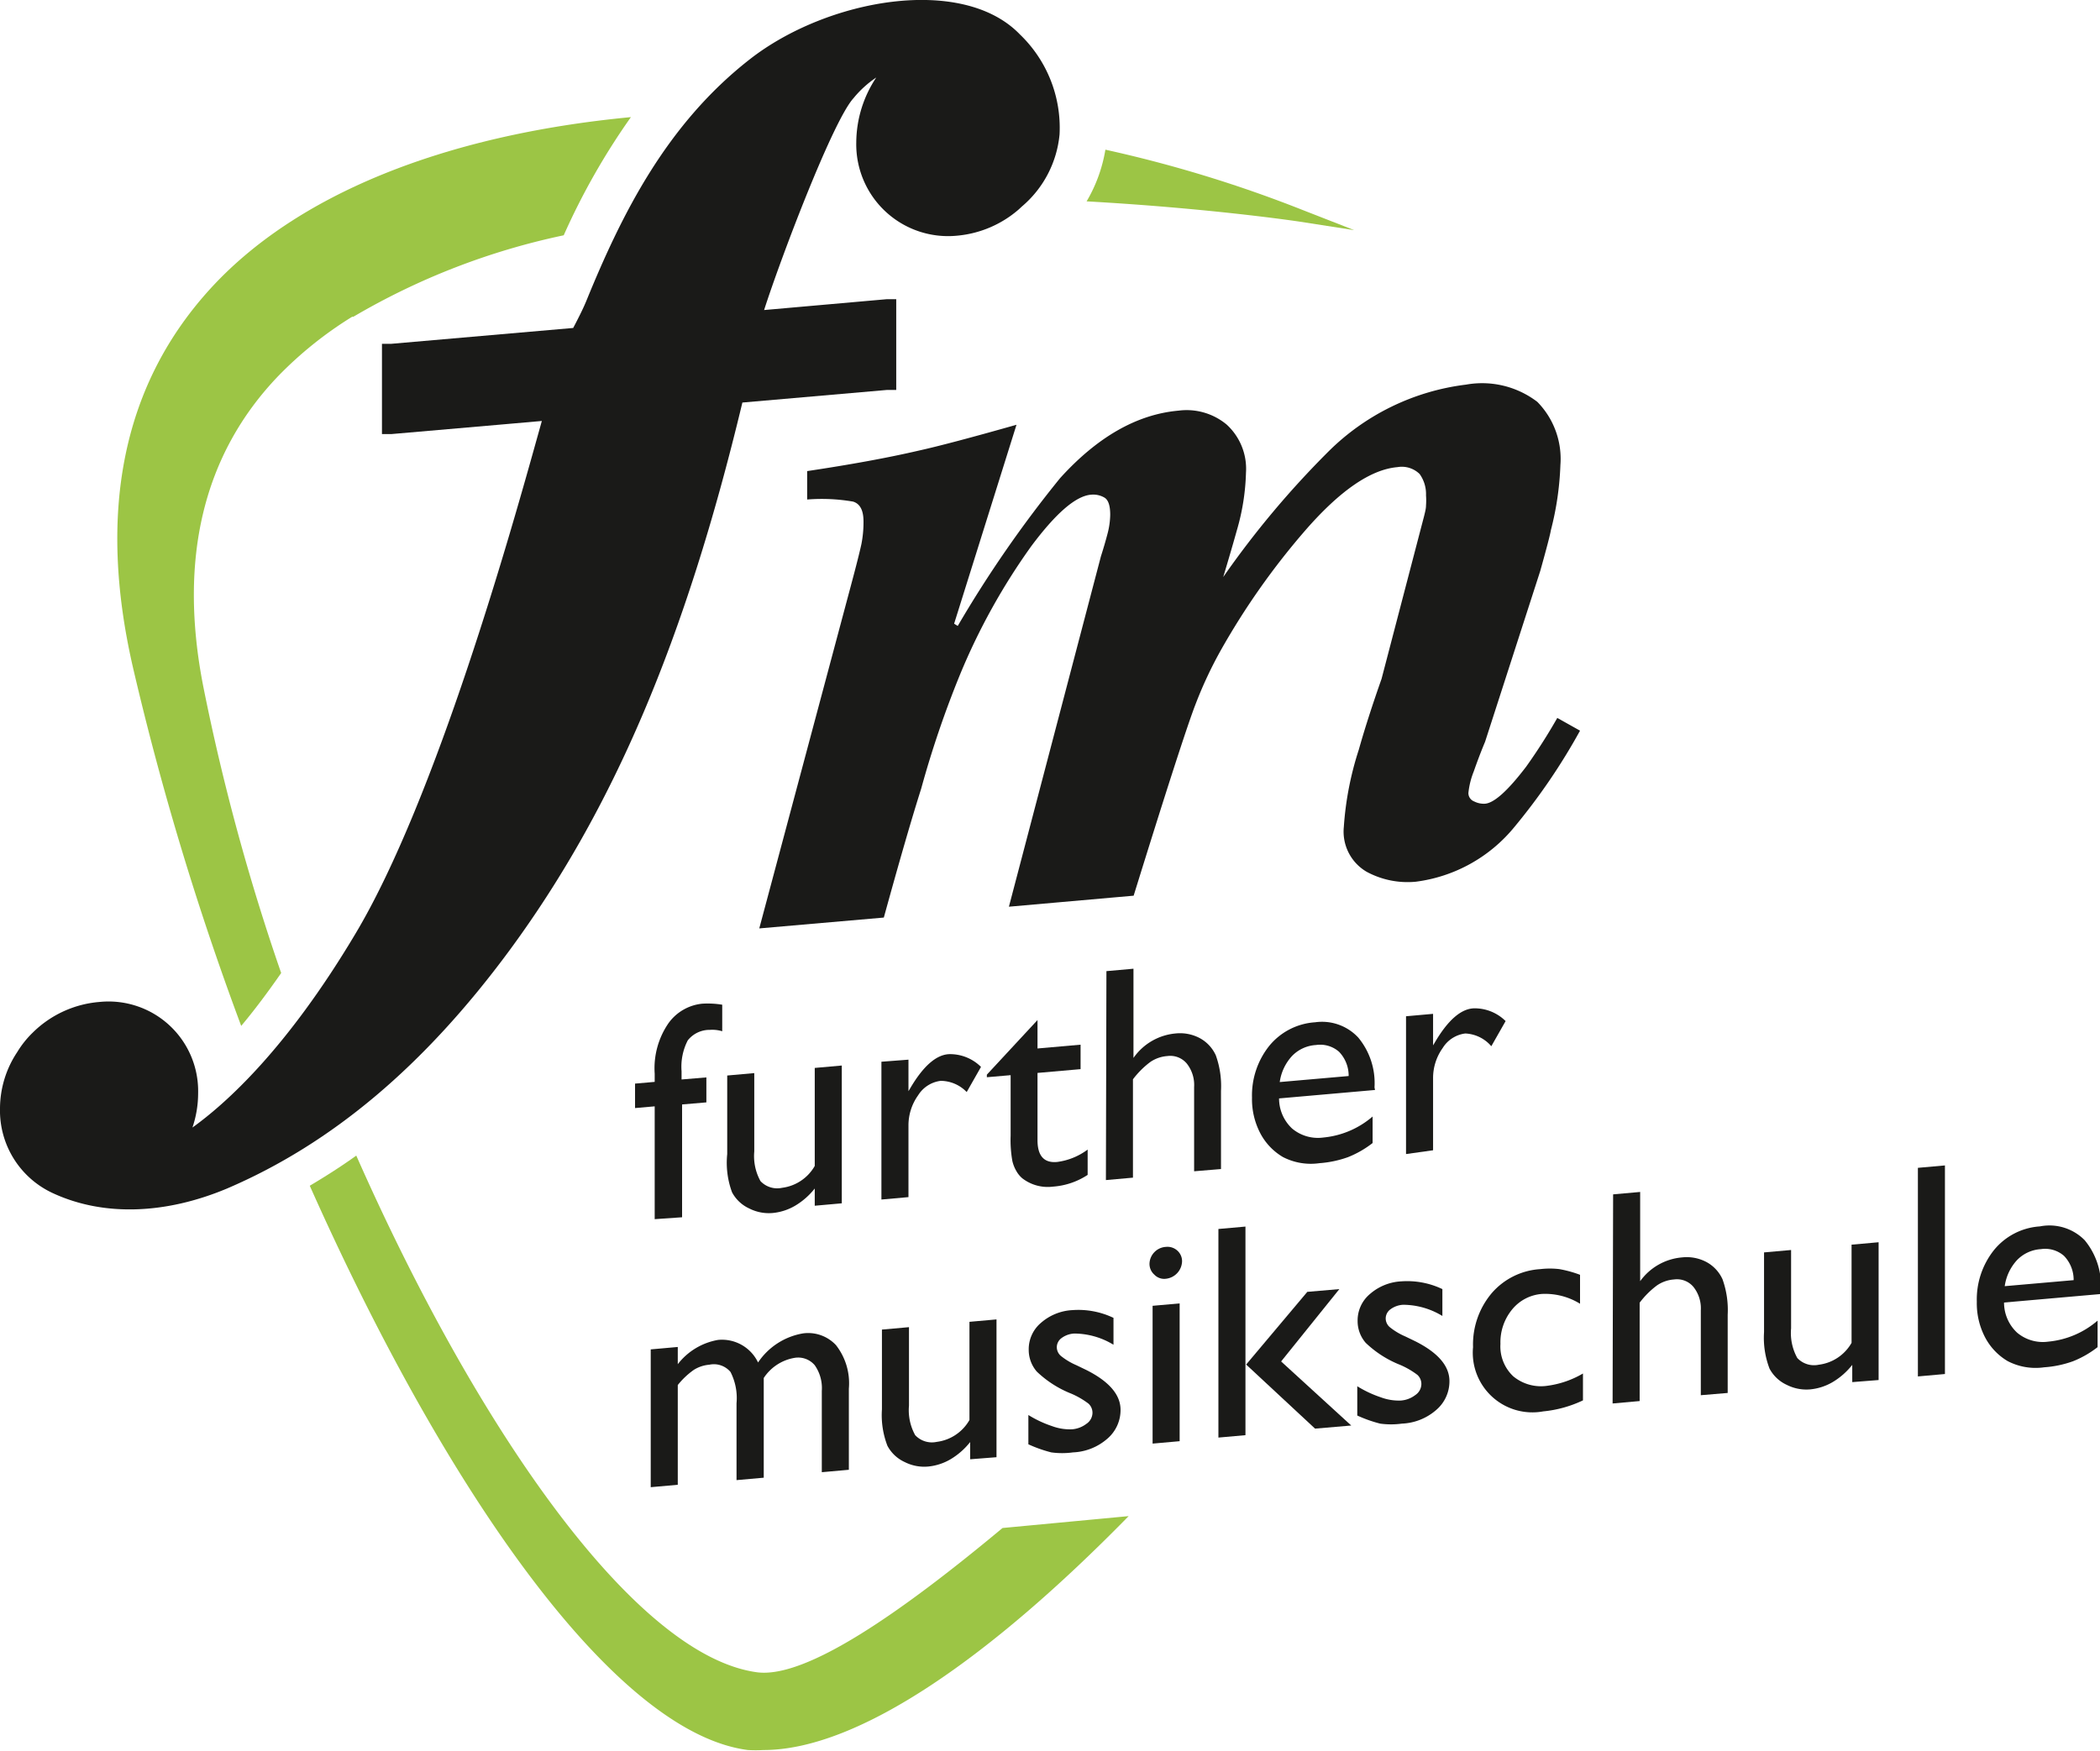 <svg id="Ebene_1" data-name="Ebene 1" xmlns="http://www.w3.org/2000/svg" viewBox="0 0 121.89 101.66"><defs><style>.cls-1{fill:#1a1a18;}.cls-2{fill:#9cc545;}</style></defs><title>Zeichenfläche 1</title><path class="cls-1" d="M38,62.81v-.48a4.61,4.61,0,0,1,.81-2.94,2.75,2.75,0,0,1,1.95-1.12,5.14,5.14,0,0,1,1.16.06v1.54a2,2,0,0,0-.72-.08,1.61,1.61,0,0,0-1.28.61,3.33,3.33,0,0,0-.36,1.79v.48L41,62.55V64l-1.41.12v6.55L38,70.78V64.23l-1.14.1V62.91Z"/><path class="cls-1" d="M47.29,70v-1a4.15,4.15,0,0,1-1.14,1,3.16,3.16,0,0,1-1.28.42,2.51,2.51,0,0,1-1.38-.26,2.14,2.14,0,0,1-1-.94A4.94,4.94,0,0,1,42.21,67V62.44l1.57-.14v4.55a3,3,0,0,0,.36,1.72,1.33,1.33,0,0,0,1.25.39,2.55,2.55,0,0,0,1.9-1.27V62l1.57-.14v8Z"/><path class="cls-1" d="M52.73,61.52v1.83l.09-.15q1.14-1.95,2.27-2a2.55,2.55,0,0,1,1.85.74l-.83,1.46a2.11,2.11,0,0,0-1.51-.65,1.8,1.8,0,0,0-1.31.84,3,3,0,0,0-.56,1.77V69.5l-1.57.14v-8Z"/><path class="cls-1" d="M57.28,62.39l2.94-3.17v1.65l2.5-.22v1.42l-2.5.22v3.9q0,1.37,1.13,1.27a3.76,3.76,0,0,0,1.78-.72v1.47a4.21,4.21,0,0,1-2,.68,2.42,2.42,0,0,1-1.79-.48A1.54,1.54,0,0,1,59,68a2.07,2.07,0,0,1-.24-.6,6.89,6.89,0,0,1-.1-1.46V62.42l-1.38.12Z"/><path class="cls-1" d="M64.22,56.38l1.57-.14v5.18A3.34,3.34,0,0,1,68.22,60a2.45,2.45,0,0,1,1.42.27,2.14,2.14,0,0,1,.93,1,5.29,5.29,0,0,1,.3,2.06v4.54L69.31,68V63.11a2,2,0,0,0-.43-1.37,1.25,1.25,0,0,0-1.12-.43,2,2,0,0,0-1,.35,5.05,5.05,0,0,0-1,1v5.71l-1.57.14Z"/><path class="cls-1" d="M79.81,63.28l-5.57.49A2.39,2.39,0,0,0,75,65.52a2.33,2.33,0,0,0,1.81.52,5.11,5.11,0,0,0,2.86-1.22v1.54a5.81,5.81,0,0,1-1.43.82,6.23,6.23,0,0,1-1.66.35,3.52,3.52,0,0,1-2.12-.36,3.48,3.48,0,0,1-1.3-1.36,4.27,4.27,0,0,1-.49-2.09,4.61,4.61,0,0,1,1-3,3.75,3.75,0,0,1,2.66-1.37,2.87,2.87,0,0,1,2.51.89,4.14,4.14,0,0,1,.94,2.89Zm-5.53-.46,4-.35a2,2,0,0,0-.56-1.41,1.66,1.66,0,0,0-1.34-.39A2.1,2.1,0,0,0,75,61.3,2.8,2.8,0,0,0,74.28,62.82Z"/><path class="cls-1" d="M83.18,58.86v1.83l.09-.15q1.14-1.95,2.27-2a2.55,2.55,0,0,1,1.85.74l-.83,1.46A2.11,2.11,0,0,0,85.05,60a1.8,1.8,0,0,0-1.31.84,3,3,0,0,0-.56,1.77v4.17L81.61,67V59Z"/><path class="cls-1" d="M44.33,80v5.79l-1.58.14V81.47a3.33,3.33,0,0,0-.35-1.82,1.26,1.26,0,0,0-1.23-.42,2,2,0,0,0-.9.3,4.5,4.5,0,0,0-.93.88V86.2l-1.57.14v-8l1.57-.14v1a3.77,3.77,0,0,1,2.34-1.41A2.32,2.32,0,0,1,44,79.1a3.93,3.93,0,0,1,2.62-1.69,2.21,2.21,0,0,1,1.9.68,3.59,3.59,0,0,1,.75,2.53v4.71l-1.57.14V80.75a2.31,2.31,0,0,0-.41-1.49,1.26,1.26,0,0,0-1.16-.43A2.67,2.67,0,0,0,44.33,80Z"/><path class="cls-1" d="M56.31,84.72v-1a4.14,4.14,0,0,1-1.14,1,3.16,3.16,0,0,1-1.28.42,2.51,2.51,0,0,1-1.38-.26,2.15,2.15,0,0,1-1-.94,4.94,4.94,0,0,1-.32-2.12V77.19l1.57-.14V81.6a3,3,0,0,0,.36,1.72,1.33,1.33,0,0,0,1.25.39,2.55,2.55,0,0,0,1.9-1.27v-5.7l1.57-.14v8Z"/><path class="cls-1" d="M59.69,83.85v-1.7a6.47,6.47,0,0,0,1.36.64,3,3,0,0,0,1.17.19,1.57,1.57,0,0,0,.84-.32.78.78,0,0,0,.35-.61.72.72,0,0,0-.23-.56,4.74,4.74,0,0,0-1-.58,6.17,6.17,0,0,1-2-1.28,1.92,1.92,0,0,1-.47-1.27,2,2,0,0,1,.71-1.56,3,3,0,0,1,1.83-.74,4.73,4.73,0,0,1,2.38.45v1.56a4.42,4.42,0,0,0-2.28-.65,1.36,1.36,0,0,0-.73.26.66.66,0,0,0-.28.54.67.67,0,0,0,.25.51,3.85,3.85,0,0,0,.89.53l.56.27q2,1,2,2.32a2.19,2.19,0,0,1-.76,1.67,3.23,3.23,0,0,1-2,.8,4.64,4.64,0,0,1-1.26,0A7.7,7.7,0,0,1,59.69,83.85Z"/><path class="cls-1" d="M67.67,72.39a.85.85,0,0,1,.66.21.82.82,0,0,1,.28.64,1.05,1.05,0,0,1-.94,1A.79.79,0,0,1,67,74a.83.83,0,0,1-.28-.63,1,1,0,0,1,.28-.67A1,1,0,0,1,67.67,72.39Zm-.77,3.42,1.57-.14v8l-1.57.14Z"/><path class="cls-1" d="M70.72,71.35l1.57-.14V83.32l-1.57.14ZM75.88,75l1.86-.16-3.38,4.2,4.07,3.72-2.1.18-4-3.72Z"/><path class="cls-1" d="M78.78,82.18v-1.7a6.45,6.45,0,0,0,1.36.64,3,3,0,0,0,1.17.19,1.57,1.57,0,0,0,.84-.32.78.78,0,0,0,.35-.61.72.72,0,0,0-.23-.56,4.77,4.77,0,0,0-1-.58,6.17,6.17,0,0,1-2-1.28,1.92,1.92,0,0,1-.47-1.27,2,2,0,0,1,.71-1.56,3,3,0,0,1,1.83-.74,4.74,4.74,0,0,1,2.38.45v1.56a4.41,4.41,0,0,0-2.28-.65,1.36,1.36,0,0,0-.73.26.66.66,0,0,0-.28.54.67.67,0,0,0,.25.51,3.85,3.85,0,0,0,.89.53l.56.27q2,1,2,2.32a2.18,2.18,0,0,1-.76,1.67,3.22,3.22,0,0,1-2,.8,4.64,4.64,0,0,1-1.26,0A7.7,7.7,0,0,1,78.78,82.18Z"/><path class="cls-1" d="M91.88,79.74V81.3a6.92,6.92,0,0,1-2.31.64,3.46,3.46,0,0,1-4.07-3.73,4.62,4.62,0,0,1,1.08-3.13,4.05,4.05,0,0,1,2.83-1.4,4.67,4.67,0,0,1,1.1,0,6.69,6.69,0,0,1,1.2.33v1.68a3.86,3.86,0,0,0-2.2-.57,2.47,2.47,0,0,0-1.74.9,3,3,0,0,0-.68,2,2.38,2.38,0,0,0,.74,1.88,2.52,2.52,0,0,0,2,.55A5.5,5.5,0,0,0,91.88,79.74Z"/><path class="cls-1" d="M93.63,69.34l1.57-.14v5.18A3.34,3.34,0,0,1,97.63,73a2.45,2.45,0,0,1,1.42.27,2.14,2.14,0,0,1,.93,1,5.29,5.29,0,0,1,.3,2.06v4.54L98.72,81V76.08a2,2,0,0,0-.43-1.37,1.25,1.25,0,0,0-1.12-.43,2,2,0,0,0-1,.35,5,5,0,0,0-1,1v5.71l-1.57.14Z"/><path class="cls-1" d="M107.51,80.24v-1a4.15,4.15,0,0,1-1.14,1,3.16,3.16,0,0,1-1.28.42,2.52,2.52,0,0,1-1.38-.26,2.15,2.15,0,0,1-1-.94,5,5,0,0,1-.32-2.12V72.71l1.57-.14v4.55a3,3,0,0,0,.36,1.72,1.33,1.33,0,0,0,1.25.39,2.55,2.55,0,0,0,1.9-1.27v-5.7l1.57-.14v8Z"/><path class="cls-1" d="M111.32,67.8l1.57-.14V79.77l-1.57.14Z"/><path class="cls-1" d="M121.89,75.13l-5.57.49a2.39,2.39,0,0,0,.76,1.75,2.32,2.32,0,0,0,1.81.52,5.11,5.11,0,0,0,2.86-1.22v1.54a5.79,5.79,0,0,1-1.43.82,6.19,6.19,0,0,1-1.67.35,3.51,3.51,0,0,1-2.12-.36,3.48,3.48,0,0,1-1.3-1.36,4.27,4.27,0,0,1-.49-2.09,4.6,4.6,0,0,1,1-3,3.75,3.75,0,0,1,2.66-1.37A2.87,2.87,0,0,1,121,72a4.14,4.14,0,0,1,.94,2.89Zm-5.53-.46,4-.35a2,2,0,0,0-.56-1.41,1.66,1.66,0,0,0-1.34-.39,2.1,2.1,0,0,0-1.38.63A2.81,2.81,0,0,0,116.36,74.67Z"/><path class="cls-1" d="M51.3,53.27q1.35-4.91,2.17-7.49a58.4,58.4,0,0,1,2.27-6.66,37,37,0,0,1,4.11-7.4q2.16-2.9,3.48-3a1.29,1.29,0,0,1,.76.16q.35.19.35,1A4.54,4.54,0,0,1,64.28,31q-.15.58-.38,1.3L58.56,52.64,65.8,52q2.9-9.35,3.61-11.16a24,24,0,0,1,1.45-3.09,42.33,42.33,0,0,1,4.94-7q3-3.43,5.31-3.63a1.48,1.48,0,0,1,1.29.4,2,2,0,0,1,.37,1.24,4,4,0,0,1,0,.58c0,.2-.06.4-.1.58l-2.48,9.49q-.82,2.33-1.32,4.11A18.47,18.47,0,0,0,78,48a2.7,2.7,0,0,0,1.32,2.61,5,5,0,0,0,2.85.58A8.84,8.84,0,0,0,87.91,48a35.64,35.64,0,0,0,3.8-5.58l-1.32-.74a32.9,32.9,0,0,1-1.8,2.82Q87,46.59,86.2,46.66a1.23,1.23,0,0,1-.63-.13.52.52,0,0,1-.34-.49,4.61,4.61,0,0,1,.31-1.25q.31-.89.66-1.73l3.2-9.91q.56-2,.62-2.38A17.42,17.42,0,0,0,90.57,27a4.72,4.72,0,0,0-1.34-3.67,5.28,5.28,0,0,0-4.14-1,13.69,13.69,0,0,0-8,3.9A53.18,53.18,0,0,0,71,33.5q.49-1.63.79-2.71a13.06,13.06,0,0,0,.53-3.34,3.48,3.48,0,0,0-1.12-2.8,3.63,3.63,0,0,0-2.79-.81q-3.62.32-6.88,3.92a68.12,68.12,0,0,0-5.94,8.58l-.21-.13L59,24.66q-3.95,1.12-5.67,1.5-2.67.62-6.48,1.19V29a10.69,10.69,0,0,1,2.66.12q.61.18.61,1.15A6.56,6.56,0,0,1,50,31.58q-.15.7-.62,2.45L44.07,53.9Z"/><path class="cls-2" d="M58.19,88.71c-6,5-11.4,8.72-14.22,8.38-7.11-.93-16.29-14.16-23.29-30-.88.63-1.79,1.21-2.7,1.75,7.78,17.48,17.6,31.74,25.43,32.76h0a7.88,7.88,0,0,0,.9,0c5.57,0,13.29-5.5,21.2-13.58Z"/><path class="cls-2" d="M14,59.56c.73-.87,1.5-1.89,2.32-3.07a126.73,126.73,0,0,1-4.52-16.63c-1.46-7.43,0-13.51,4.38-18.06a22.31,22.31,0,0,1,4.26-3.41v0h.07a40.52,40.52,0,0,1,12.21-4.73,40,40,0,0,1,3.9-6.86C25.8,7.83,17.14,11.29,12.12,16.86S5.65,29.77,7.72,38.76A169,169,0,0,0,14,59.56Z"/><path class="cls-2" d="M75.58,12.18A74.84,74.84,0,0,0,64.16,8.69a8.68,8.68,0,0,1-1.09,3c7.15.4,12.17,1.15,12.31,1.17l3.22.5Z"/><path class="cls-1" d="M59.2,2C55.86-1.47,48-.07,43.51,3.45c-4.81,3.76-7.4,8.93-9.47,14-.21.52-.57,1.21-.77,1.59l-10.56.92-.54,0v.55l0,4.13v.56l.55,0,6.79-.59,1.94-.17-.26.93c-1.45,5.2-5.87,21-10.56,28.84-4,6.72-7.54,9.87-9.46,11.25a6.21,6.21,0,0,0,.33-2,5.2,5.2,0,0,0-5.73-5.29A6.22,6.22,0,0,0,1.9,59.95,5.64,5.64,0,0,0,1,61.08a5.93,5.93,0,0,0-1,3.27,5.28,5.28,0,0,0,3.09,4.93C6,70.62,9.58,70.51,13.18,69c6.09-2.61,11.44-7.12,16.36-13.78C35.6,47,39.79,37.13,43.09,23.37l8.38-.73.55,0V17.37l-.55,0L44.35,18c1-3.11,4-11,5.19-12.3a6,6,0,0,1,1.32-1.2A6.86,6.86,0,0,0,49.7,8.27a5.33,5.33,0,0,0,5.88,5.41,6.31,6.31,0,0,0,3.56-1.53L59.3,12a6.25,6.25,0,0,0,2.2-4.2A7.51,7.51,0,0,0,59.2,2"/></svg>